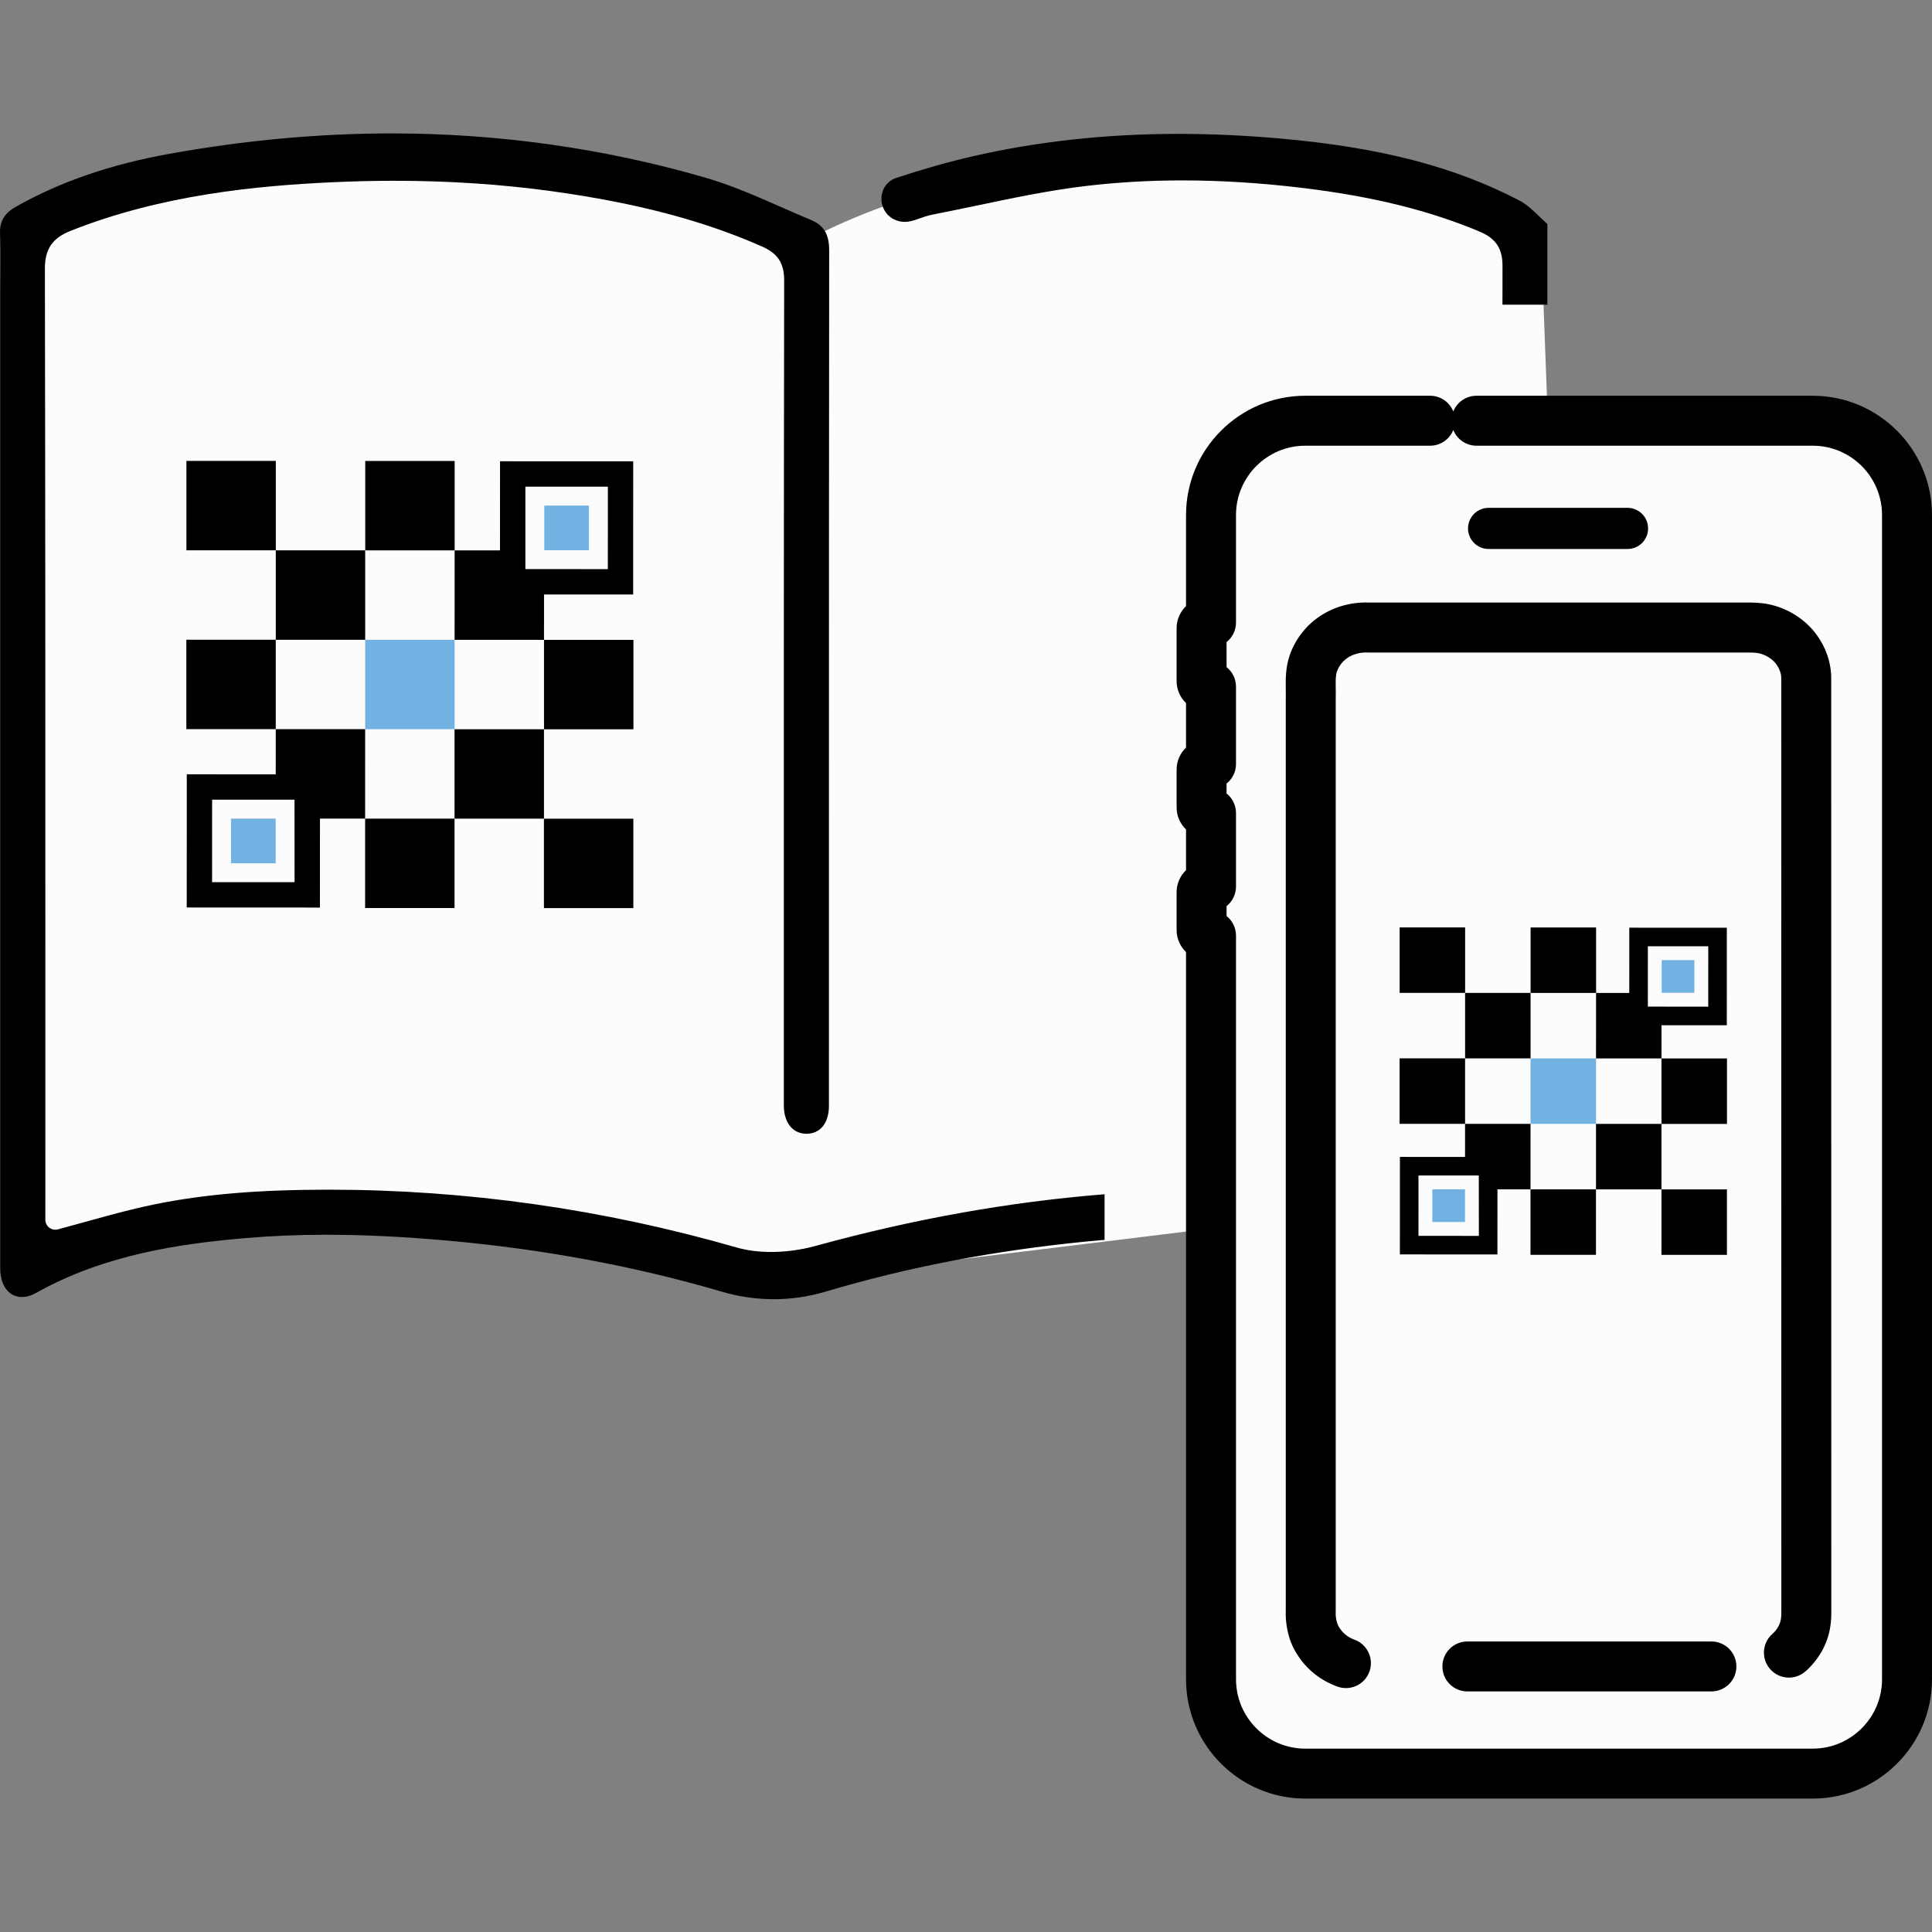 <svg xmlns="http://www.w3.org/2000/svg" xmlns:xlink="http://www.w3.org/1999/xlink" x="0px" y="0px" width="128px" height="128px" viewBox="0 0 128 128" enable-background="new 0 0 128 128" xml:space="preserve"><rect x="0" y="0" width="128" height="128" fill="#808080" stroke="none"/><path fill="#FCFCFC" d="M53.056,16.15c0,0,10.482-6.349,26.552-5.645c16.071,0.703,22.44,3.895,22.44,3.895l0.469,12.637L101.4,78.798l-48.344,5.926h-4.599c-3.762,0-10.471-3.967-24.261-3.761c-13.789,0.207-22.57,3.761-22.57,3.761V15.731c0,0,14.635-7.007,27.387-5.28c12.753,1.727,17.816,2.267,19.652,4.077c1.836,1.81,3.172,1.413,3.172,1.413L53.056,16.15z"/><rect x="12.35" y="30.536" width="5.924" height="5.923"/><rect x="24.198" y="30.541" width="5.924" height="5.923"/><rect x="18.271" y="36.461" width="5.924" height="5.926"/><rect x="12.346" y="42.384" width="5.923" height="5.924"/><rect x="24.194" y="42.388" fill="#72B2E2" width="5.924" height="5.924"/><rect x="36.042" y="42.393" width="5.924" height="5.924"/><path d="M18.269,48.309l-0.001,2.993L12.375,51.3l-0.003,8.824l8.824,0.004l0.002-5.894l2.992,0.001l0.002-5.925L18.269,48.309z M14.051,58.445l0.002-5.465l5.459,0.002l0.004,5.466L14.051,58.445z"/><rect x="30.115" y="48.315" width="5.924" height="5.924"/><rect x="24.19" y="54.237" width="5.924" height="5.922"/><rect x="36.037" y="54.241" width="5.924" height="5.923"/><rect x="15.306" y="54.235" fill="#72B2E2" width="2.958" height="2.958"/><path d="M36.042,42.392l0.001-3.006l5.906,0.002l0.003-8.824l-8.824-0.003l-0.002,5.904l-3.006-0.001l-0.002,5.926L36.042,42.392z M34.808,32.241l5.464,0.002l-0.001,5.464l-5.464-0.005L34.808,32.241z"/><rect x="36.061" y="33.496" fill="#72B2E2" width="2.958" height="2.958"/><path fill="#FCFCFC" d="M126.345,109.688c0,4.3-3.519,7.818-7.819,7.818H87.428c-4.3,0-7.818-3.519-7.818-7.818V35.693c0-4.301,3.519-7.819,7.818-7.819h31.098c4.301,0,7.819,3.519,7.819,7.819V109.688z"/><path d="M73.179,79.122c-6.333,0.51-12.604,1.628-19.151,3.424c-0.953,0.262-1.969,0.4-2.94,0.4c-0.833,0-1.606-0.102-2.298-0.3c-8.813-2.539-17.902-3.827-27.015-3.827c-0.549,0-1.1,0.005-1.65,0.014c-4.371,0.071-7.898,0.462-11.099,1.228c-1.177,0.281-2.363,0.609-3.51,0.928l-0.093,0.026c-0.522,0.145-1.049,0.29-1.586,0.435c-0.057,0.015-0.115,0.022-0.171,0.022c-0.144,0-0.287-0.049-0.403-0.137c-0.164-0.127-0.259-0.317-0.259-0.525l0.001-11.638c0.001-15.914,0.003-33.95-0.031-51.359c-0.002-1.31,0.492-2.04,1.708-2.521c6.072-2.409,12.399-2.982,17.233-3.213c1.428-0.067,2.852-0.102,4.232-0.102c3.597,0,7.112,0.234,10.446,0.696c5.571,0.771,9.99,1.936,13.91,3.665c1.032,0.455,1.452,1.107,1.45,2.249c-0.027,16.646-0.024,33.778-0.022,48.896l0,5.754c0,1.136,0.585,1.874,1.491,1.878c0.923,0,1.496-0.706,1.496-1.843l0.001-17.544c0-13.045,0.001-26.09,0.016-39.134c0.001-1.081-0.352-1.668-1.217-2.027c-0.662-0.274-1.319-0.563-2.005-0.865c-1.606-0.706-3.268-1.437-4.946-1.923C40.034,9.827,33.03,8.839,25.947,8.839c-4.803,0-9.76,0.455-14.733,1.353c-3.908,0.705-7.23,1.851-10.158,3.502c-0.766,0.433-1.081,0.964-1.054,1.779c0.032,0.938,0.024,1.876,0.018,2.785c-0.003,0.396-0.007,0.794-0.007,1.19c0,0,0,46.646,0.001,64.587c0,1.134,0.577,1.896,1.436,1.896c0.305,0,0.625-0.094,0.954-0.279c4.51-2.534,9.533-3.254,13.852-3.625c1.71-0.147,3.521-0.222,5.379-0.222c2.478,0,5.123,0.129,8.086,0.395c6.295,0.563,12.381,1.698,18.087,3.373c1.132,0.333,2.293,0.502,3.452,0.502c1.163,0,2.326-0.17,3.457-0.507c5.434-1.618,11.083-2.704,17.273-3.317c0.405-0.04,0.793-0.07,1.19-0.105V79.122z"/><path d="M59.953,14.7c0.137,0,0.277-0.018,0.418-0.053c0.175-0.043,0.345-0.103,0.546-0.174c0.249-0.088,0.532-0.188,0.837-0.248c0.937-0.183,1.872-0.38,2.807-0.575l0.124-0.025c2.385-0.501,4.853-1.021,7.335-1.312c2.039-0.24,4.167-0.361,6.324-0.361c2.548,0,5.233,0.169,7.982,0.503c4.631,0.563,8.354,1.482,11.715,2.894c1.055,0.442,1.505,1.114,1.504,2.247c-0.002,0.863-0.001,1.728-0.003,2.591h2.975v-5.341c-0.157-0.145-0.313-0.295-0.469-0.445c-0.455-0.439-0.884-0.854-1.362-1.104c-4.324-2.26-9.224-3.53-15.889-4.121c-2.3-0.203-4.563-0.306-6.726-0.306c-4.749,0-9.325,0.498-13.602,1.479c-1.599,0.367-3.264,0.837-5.091,1.438c-0.363,0.119-0.656,0.37-0.824,0.706c-0.179,0.356-0.208,0.781-0.079,1.167C58.689,14.291,59.268,14.7,59.953,14.7"/><path d="M120.097,119.161H86.481c-4.358,0-7.903-3.545-7.903-7.903V63.077c-0.385-0.37-0.625-0.89-0.625-1.464v-2.499c0-0.575,0.24-1.095,0.625-1.464v-2.696c-0.385-0.369-0.625-0.889-0.625-1.463v-2.5c0-0.574,0.24-1.094,0.625-1.463v-2.946c-0.385-0.369-0.625-0.889-0.625-1.463v-3.5c0-0.574,0.24-1.094,0.625-1.464v-6.033c0-4.358,3.545-7.903,7.903-7.903h8.267c0.696,0,1.292,0.43,1.536,1.039c0.245-0.609,0.841-1.039,1.537-1.039h22.275c4.357,0,7.903,3.545,7.903,7.903v77.136C128,115.616,124.454,119.161,120.097,119.161z M81.264,60.692c0.381,0.304,0.625,0.771,0.625,1.296v49.27c0,2.533,2.061,4.594,4.593,4.594h33.615c2.532,0,4.593-2.061,4.593-4.594V34.122c0-2.533-2.061-4.593-4.593-4.593H97.821c-0.696,0-1.292-0.431-1.537-1.039c-0.244,0.608-0.84,1.039-1.536,1.039h-8.267c-2.532,0-4.593,2.06-4.593,4.593v7.122c0,0.524-0.244,0.992-0.625,1.296v1.658c0.381,0.303,0.625,0.771,0.625,1.295v5.124c0,0.524-0.244,0.992-0.625,1.295v0.658c0.381,0.303,0.625,0.771,0.625,1.295v4.873c0,0.525-0.244,0.992-0.625,1.296V60.692z"/><path d="M98.625,33.646h9.203c0.753,0,1.363,0.61,1.363,1.364c0,0.752-0.61,1.362-1.363,1.362h-9.203c-0.753,0-1.364-0.61-1.364-1.362C97.261,34.257,97.872,33.646,98.625,33.646"/><path d="M89.172,111.84c-0.183,0-0.368-0.03-0.55-0.094c-1.098-0.387-2.038-1.129-2.648-2.089c-0.556-0.819-0.837-1.901-0.788-3.092V46.214c0.006-0.223,0.002-0.398,0-0.573c-0.009-0.623-0.02-1.398,0.251-2.203c0.363-1.074,1.092-2.013,2.052-2.642c0.932-0.607,2.063-0.918,3.193-0.876h24.976c0.489-0.003,0.98,0.003,1.519,0.113c1.122,0.231,2.154,0.828,2.906,1.68c0.783,0.91,1.219,2.021,1.239,3.143l0.006,61.792c0.002,0.331,0.004,0.743-0.077,1.185c-0.172,1.084-0.756,2.129-1.639,2.903c-0.688,0.602-1.734,0.533-2.336-0.154c-0.603-0.688-0.534-1.732,0.153-2.335c0.299-0.262,0.502-0.616,0.559-0.973c0.032-0.177,0.031-0.387,0.03-0.608l-0.006-61.778c-0.006-0.317-0.161-0.692-0.425-0.999c-0.263-0.297-0.661-0.526-1.078-0.612c-0.223-0.045-0.511-0.048-0.84-0.045H90.647c-0.023,0-0.049-0.001-0.073-0.002c-0.442-0.017-0.914,0.104-1.275,0.338c-0.335,0.22-0.601,0.56-0.726,0.93c-0.09,0.267-0.084,0.651-0.078,1.098c0.004,0.224,0.006,0.447,0,0.669v60.338c0,0.026,0,0.053-0.001,0.078c-0.017,0.341,0.013,0.817,0.247,1.162c0.237,0.373,0.585,0.644,0.979,0.782c0.863,0.304,1.315,1.249,1.013,2.111C90.493,111.414,89.854,111.84,89.172,111.84z"/><path d="M113.385,112.061H97.217c-0.914,0-1.655-0.74-1.655-1.654c0-0.915,0.741-1.655,1.655-1.655h16.168c0.914,0,1.655,0.74,1.655,1.655C115.04,111.32,114.299,112.061,113.385,112.061z"/><rect x="92.73" y="61.444" width="4.338" height="4.337"/><rect x="101.406" y="61.447" width="4.339" height="4.337"/><rect x="97.066" y="65.783" width="4.338" height="4.337"/><rect x="92.727" y="70.119" width="4.338" height="4.338"/><rect x="101.402" y="70.123" fill="#72B2E2" width="4.339" height="4.336"/><rect x="110.077" y="70.125" width="4.339" height="4.338"/><path d="M97.064,74.458l-0.002,2.191l-4.314-0.001l-0.002,6.461l6.462,0.002l0.001-4.315l2.191,0.002l0.001-4.339L97.064,74.458z M93.977,81.88l0.001-4.002l3.997,0.002l0.004,4.001L93.977,81.88z"/><rect x="105.739" y="74.461" width="4.338" height="4.339"/><rect x="101.399" y="78.798" width="4.338" height="4.337"/><rect x="110.076" y="78.801" width="4.337" height="4.337"/><rect x="94.895" y="78.797" fill="#72B2E2" width="2.166" height="2.165"/><path d="M110.078,70.125l0.001-2.201l4.326,0.001l0.002-6.461l-6.462-0.002l-0.001,4.323l-2.201-0.001l-0.002,4.339L110.078,70.125z M109.175,62.691l4.002,0.002l-0.002,4.002l-4.001-0.005L109.175,62.691z"/><rect x="110.092" y="63.61" fill="#72B2E2" width="2.166" height="2.167"/></svg>